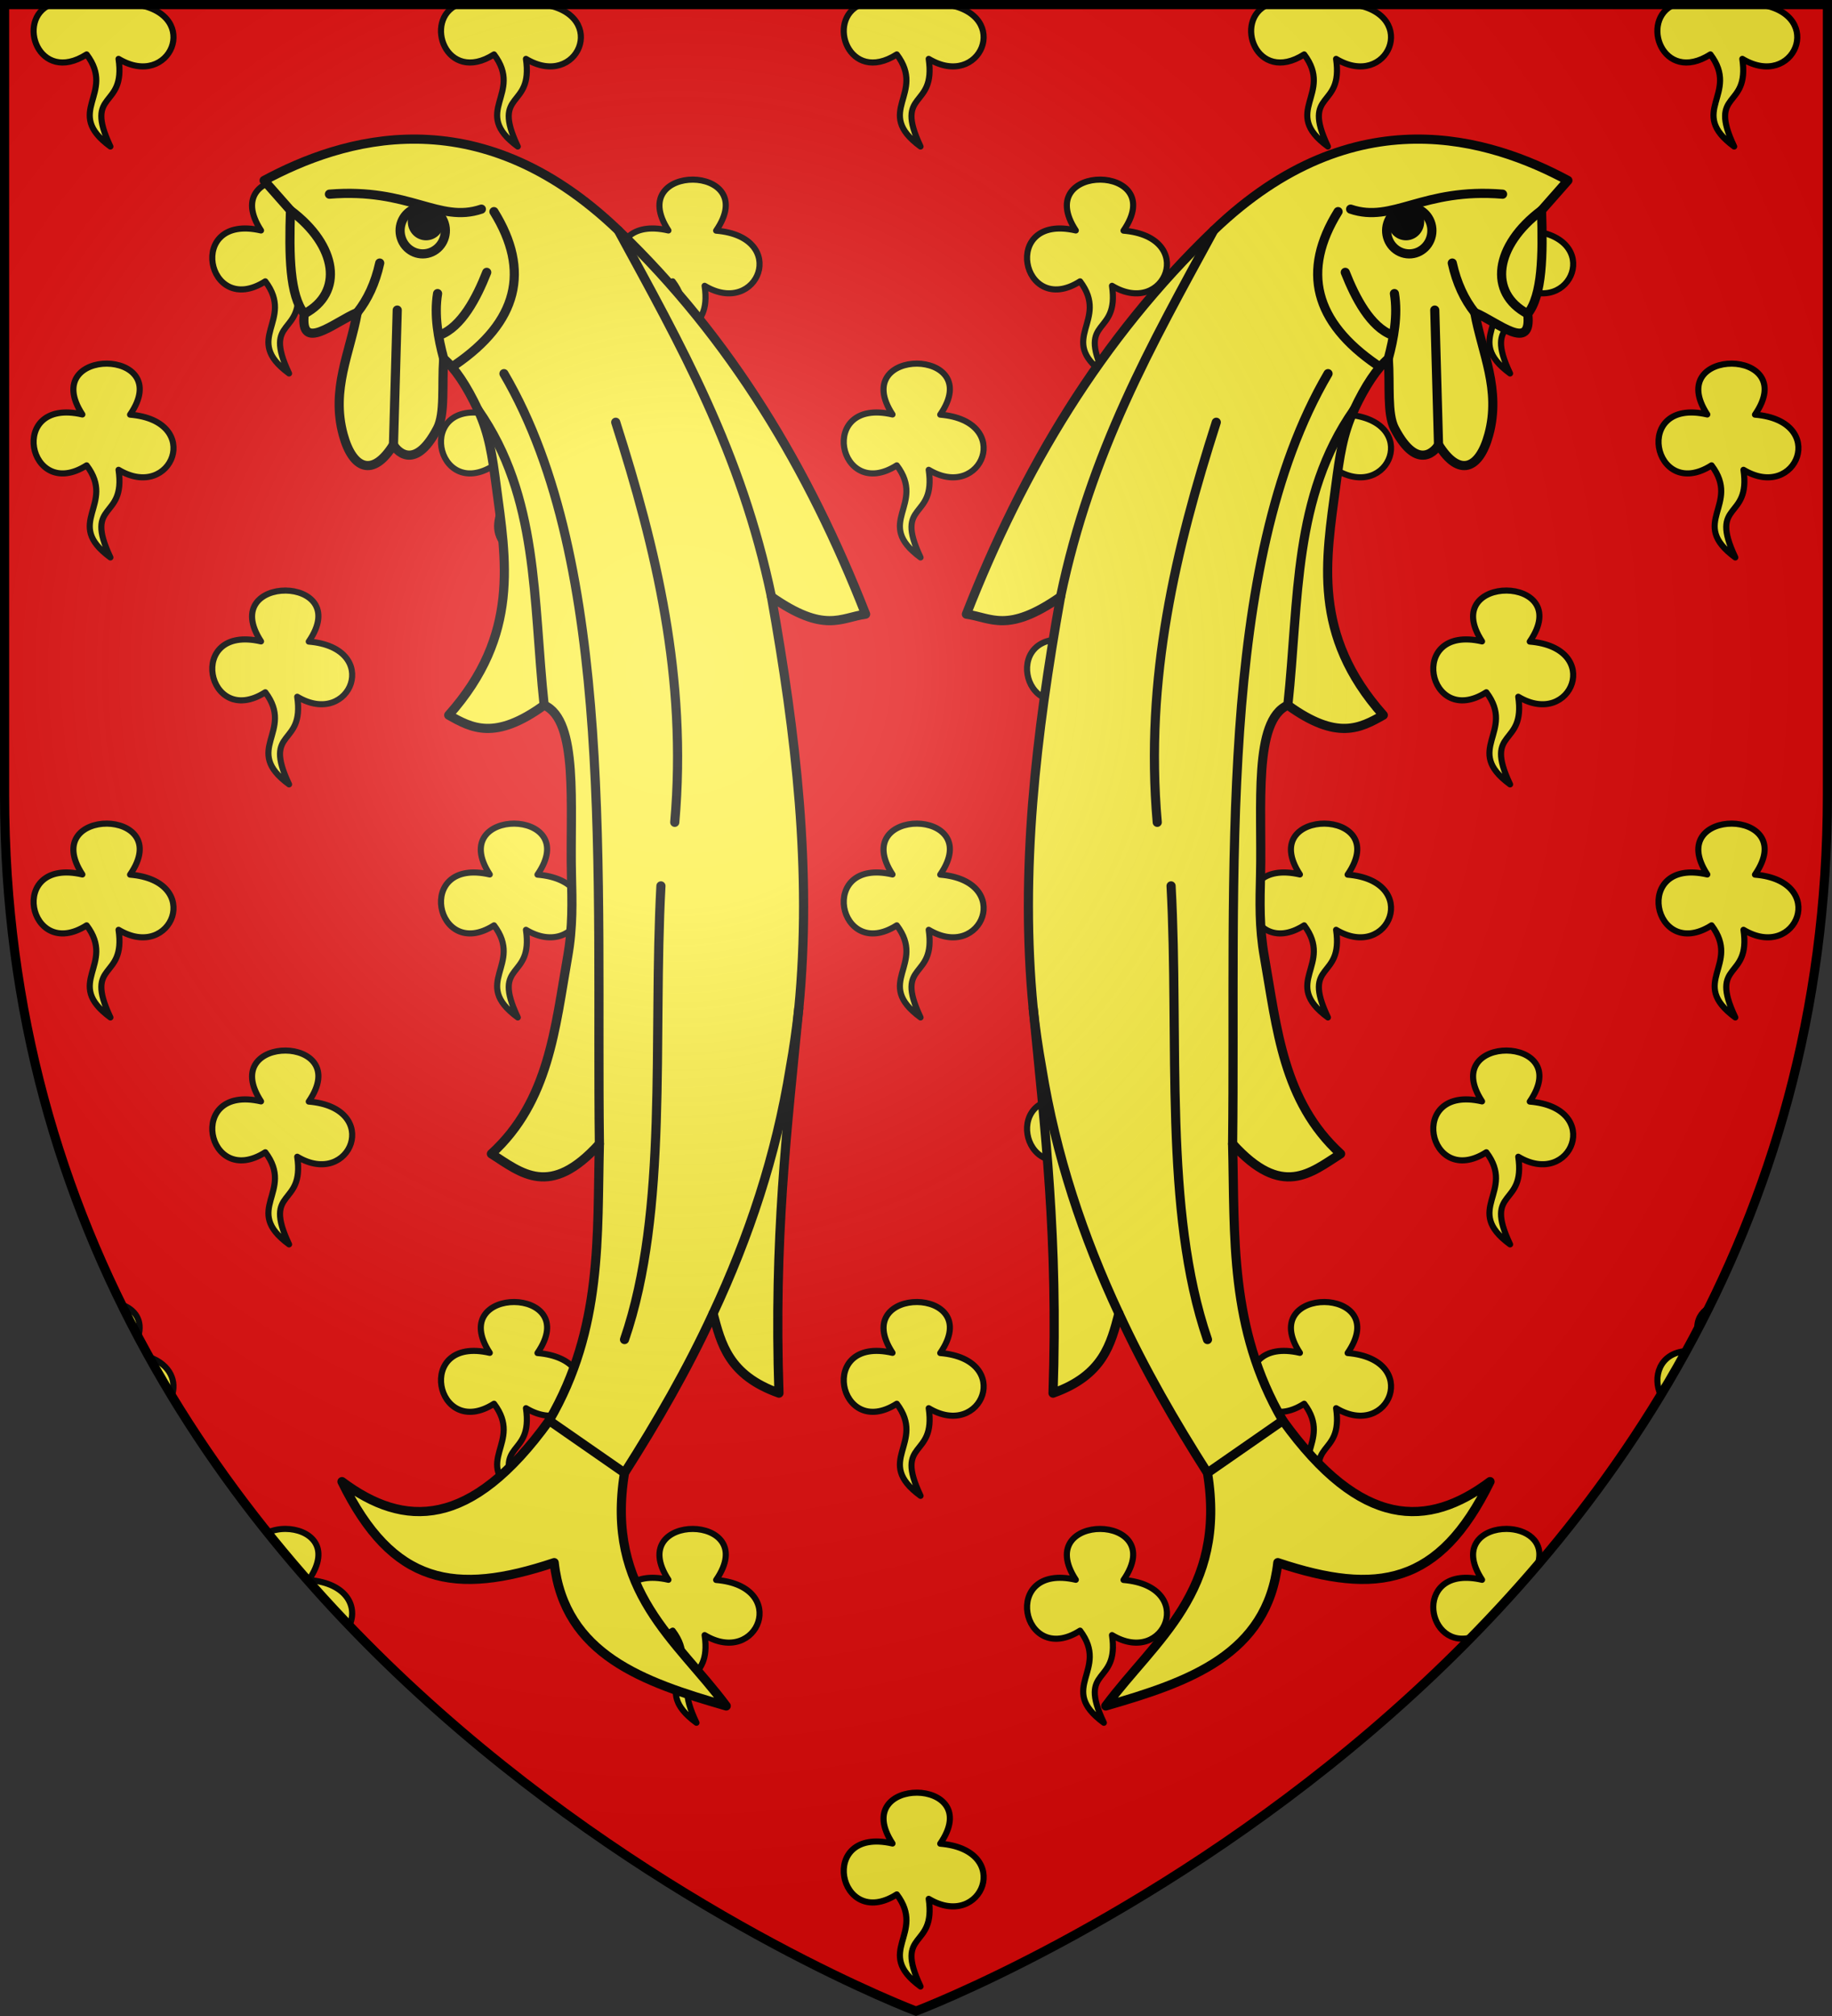 <?xml version="1.0" encoding="UTF-8" standalone="no"?><svg height="660" width="600" xmlns="http://www.w3.org/2000/svg" xmlns:xlink="http://www.w3.org/1999/xlink"><rect width="100%" height="100%" fill="#333333" stroke="none"/><radialGradient id="a" cx="221.445" cy="226.331" gradientTransform="matrix(1.353 0 0 1.349 -77.629 -85.747)" gradientUnits="userSpaceOnUse" r="300"><stop offset="0" stop-color="#fff" stop-opacity=".314"/><stop offset=".19" stop-color="#fff" stop-opacity=".251"/><stop offset=".6" stop-color="#6b6b6b" stop-opacity=".125"/><stop offset="1" stop-opacity=".125"/></radialGradient><path d="m300 658.5s298.5-112.32 298.5-397.772v-259.228h-597v259.228c0 285.452 298.5 397.772 298.5 397.772z" fill="#e20909" fill-rule="evenodd"/><g><path d="m16.501 1.501c-11.418 4.938-3.878 26.363 11.871 16.316 9.809 12.966-7.794 18.76 7.783 30.154-8.845-18.726 5.136-11.935 2.674-28.695 16.96 10.199 27.327-14.318 6.051-17.775zm133.422 0c-11.417 4.938-3.875 26.363 11.873 16.316 9.809 12.966-7.796 18.76 7.781 30.154-8.845-18.726 5.138-11.935 2.676-28.695 16.96 10.199 27.327-14.318 6.051-17.775zm131.908 0c-11.418 4.938-3.878 26.363 11.871 16.316 9.809 12.966-7.794 18.76 7.783 30.154-8.845-18.726 5.136-11.935 2.674-28.695 16.96 10.199 27.327-14.318 6.051-17.775zm133.422 0c-11.418 4.938-3.876 26.363 11.873 16.316 9.809 12.966-7.796 18.76 7.781 30.154-8.845-18.726 5.138-11.935 2.676-28.695 16.96 10.199 27.327-14.318 6.051-17.775zm133.049 0c-11.417 4.938-3.875 26.363 11.873 16.316 9.809 12.966-7.796 18.76 7.781 30.154-8.845-18.726 5.138-11.935 2.676-28.695 16.96 10.199 27.327-14.318 6.051-17.775zm-454.775 57.305c-7.637-.05-15.349 5.46-8.037 16.646-24.835-5.749-17.834 28.928 1.398 16.658 9.809 12.966-7.794 18.76 7.783 30.154-8.845-18.726 5.136-11.935 2.674-28.695 17.538 10.547 28.031-16.033 3.77-18.057 7.61-11.049.049-16.657-7.588-16.707zm133.422 0c-7.637-.05-15.347 5.46-8.035 16.646-24.835-5.749-17.834 28.928 1.398 16.658 9.809 12.966-7.796 18.76 7.781 30.154-8.845-18.726 5.138-11.935 2.676-28.695 17.538 10.547 28.031-16.033 3.77-18.057 7.61-11.049.047-16.657-7.59-16.707zm133.424 0c-7.637-.05-15.347 5.46-8.035 16.646-24.835-5.749-17.834 28.928 1.398 16.658 9.809 12.966-7.796 18.76 7.781 30.154-8.845-18.726 5.138-11.935 2.676-28.695 17.538 10.547 28.029-16.033 3.768-18.057 7.61-11.049.049-16.657-7.588-16.707zm133.049 0c-7.637-.05-15.347 5.46-8.035 16.646-24.835-5.749-17.834 28.928 1.398 16.658 9.809 12.966-7.796 18.76 7.781 30.154-8.845-18.726 5.138-11.935 2.676-28.695 17.538 10.547 28.031-16.033 3.77-18.057 7.61-11.049.047-16.657-7.59-16.707zm-458.41 60.238c-7.637-.05-15.349 5.458-8.037 16.645-24.835-5.749-17.834 28.928 1.398 16.658 9.809 12.966-7.794 18.76 7.783 30.154-8.845-18.726 5.136-11.935 2.674-28.695 17.538 10.547 28.031-16.033 3.77-18.057 7.61-11.049.049-16.655-7.588-16.705zm133.422 0c-7.637-.05-15.347 5.458-8.035 16.645-24.835-5.749-17.834 28.928 1.398 16.658 9.809 12.966-7.796 18.76 7.781 30.154-8.845-18.726 5.138-11.935 2.676-28.695 17.538 10.547 28.031-16.033 3.77-18.057 7.61-11.049.047-16.655-7.59-16.705zm131.908 0c-7.637-.05-15.349 5.458-8.037 16.645-24.835-5.749-17.834 28.928 1.398 16.658 9.809 12.966-7.794 18.76 7.783 30.154-8.845-18.726 5.136-11.935 2.674-28.695 17.538 10.547 28.031-16.033 3.77-18.057 7.61-11.049.049-16.655-7.588-16.705zm133.422 0c-7.637-.05-15.347 5.458-8.035 16.645-24.835-5.749-17.834 28.928 1.398 16.658 9.809 12.966-7.796 18.76 7.781 30.154-8.845-18.726 5.138-11.935 2.676-28.695 17.538 10.547 28.031-16.033 3.77-18.057 7.61-11.049.047-16.655-7.59-16.705zm133.424 0c-7.637-.05-15.347 5.458-8.035 16.645-24.835-5.749-17.834 28.928 1.398 16.658 9.809 12.966-7.796 18.76 7.781 30.154-8.845-18.726 5.138-11.935 2.676-28.695 17.538 10.547 28.029-16.033 3.768-18.057 7.61-11.049.049-16.655-7.588-16.705zm-473.66 74.291c-7.637-.05-15.349 5.46-8.037 16.646-24.835-5.749-17.834 28.928 1.398 16.658 9.809 12.966-7.794 18.76 7.783 30.154-8.845-18.726 5.136-11.935 2.674-28.695 17.538 10.547 28.031-16.033 3.77-18.057 7.61-11.049.049-16.657-7.588-16.707zm133.422 0c-7.637-.05-15.347 5.46-8.035 16.646-24.835-5.749-17.834 28.928 1.398 16.658 9.809 12.966-7.796 18.76 7.781 30.154-8.845-18.726 5.138-11.935 2.676-28.695 17.538 10.547 28.031-16.033 3.77-18.057 7.61-11.049.047-16.657-7.59-16.707zm133.424 0c-7.637-.05-15.347 5.46-8.035 16.646-24.835-5.749-17.834 28.928 1.398 16.658 9.809 12.966-7.796 18.76 7.781 30.154-8.845-18.726 5.138-11.935 2.676-28.695 17.538 10.547 28.029-16.033 3.768-18.057 7.61-11.049.049-16.657-7.588-16.707zm133.049 0c-7.637-.05-15.347 5.46-8.035 16.646-24.835-5.749-17.834 28.928 1.398 16.658 9.809 12.966-7.796 18.76 7.781 30.154-8.845-18.726 5.138-11.935 2.676-28.695 17.538 10.547 28.031-16.033 3.77-18.057 7.61-11.049.047-16.657-7.59-16.707zm-458.41 76.301c-7.637-.05-15.349 5.46-8.037 16.646-24.835-5.749-17.834 28.928 1.398 16.658 9.809 12.966-7.794 18.76 7.783 30.154-8.845-18.726 5.136-11.935 2.674-28.695 17.538 10.547 28.031-16.033 3.77-18.057 7.61-11.049.049-16.657-7.588-16.707zm133.422 0c-7.637-.05-15.347 5.46-8.035 16.646-24.835-5.749-17.834 28.928 1.398 16.658 9.809 12.966-7.796 18.76 7.781 30.154-8.845-18.726 5.138-11.935 2.676-28.695 17.538 10.547 28.031-16.033 3.77-18.057 7.61-11.049.047-16.657-7.59-16.707zm131.908 0c-7.637-.05-15.349 5.46-8.037 16.646-24.835-5.749-17.834 28.928 1.398 16.658 9.809 12.966-7.794 18.76 7.783 30.154-8.845-18.726 5.136-11.935 2.674-28.695 17.538 10.547 28.031-16.033 3.77-18.057 7.61-11.049.049-16.657-7.588-16.707zm133.422 0c-7.637-.05-15.347 5.46-8.035 16.646-24.835-5.749-17.834 28.928 1.398 16.658 9.809 12.966-7.796 18.76 7.781 30.154-8.845-18.726 5.138-11.935 2.676-28.695 17.538 10.547 28.031-16.033 3.77-18.057 7.61-11.049.047-16.657-7.59-16.707zm133.424 0c-7.637-.05-15.347 5.46-8.035 16.646-24.835-5.749-17.834 28.928 1.398 16.658 9.809 12.966-7.796 18.76 7.781 30.154-8.845-18.726 5.138-11.935 2.676-28.695 17.538 10.547 28.029-16.033 3.768-18.057 7.61-11.049.049-16.657-7.588-16.707zm-473.66 74.293c-7.637-.05-15.349 5.458-8.037 16.645-24.835-5.749-17.834 28.928 1.398 16.658 9.809 12.966-7.794 18.762 7.783 30.156-8.845-18.726 5.136-11.937 2.674-28.697 17.538 10.547 28.031-16.031 3.77-18.055 7.61-11.049.049-16.657-7.588-16.707zm133.422 0c-7.637-.05-15.347 5.458-8.035 16.645-24.835-5.749-17.834 28.928 1.398 16.658 9.809 12.966-7.796 18.762 7.781 30.156-8.845-18.726 5.138-11.937 2.676-28.697 17.538 10.547 28.031-16.031 3.77-18.055 7.61-11.049.047-16.657-7.59-16.707zm133.424 0c-7.637-.05-15.347 5.458-8.035 16.645-24.835-5.749-17.834 28.928 1.398 16.658 9.809 12.966-7.796 18.762 7.781 30.156-8.845-18.726 5.138-11.937 2.676-28.697 17.538 10.547 28.029-16.031 3.768-18.055 7.61-11.049.049-16.657-7.588-16.707zm133.049 0c-7.637-.05-15.347 5.458-8.035 16.645-24.835-5.749-17.834 28.928 1.398 16.658 9.809 12.966-7.796 18.762 7.781 30.156-8.845-18.726 5.138-11.937 2.676-28.697 17.538 10.547 28.031-16.031 3.77-18.055 7.61-11.049.047-16.657-7.59-16.707zm-324.988 82.324c-7.637-.05-15.347 5.458-8.035 16.645-24.835-5.749-17.834 28.928 1.398 16.658 9.809 12.966-7.796 18.76 7.781 30.154-8.845-18.726 5.138-11.935 2.676-28.695 17.538 10.547 28.031-16.033 3.77-18.057 7.61-11.049.047-16.655-7.59-16.705zm131.908 0c-7.637-.05-15.349 5.458-8.037 16.645-24.835-5.749-17.834 28.928 1.398 16.658 9.809 12.966-7.794 18.76 7.783 30.154-8.845-18.726 5.136-11.935 2.674-28.695 17.538 10.547 28.031-16.033 3.77-18.057 7.61-11.049.049-16.655-7.588-16.705zm133.422 0c-7.637-.05-15.347 5.458-8.035 16.645-24.835-5.749-17.834 28.928 1.398 16.658 9.809 12.966-7.796 18.76 7.781 30.154-8.845-18.726 5.138-11.935 2.676-28.695 17.538 10.547 28.031-16.033 3.77-18.057 7.61-11.049.047-16.655-7.59-16.705zm-393.914.855c1.755 3.564 3.554 7.085 5.4 10.559 1.674-5.536-1.233-9.059-5.4-10.559zm519.673 1.08c-2.346 1.509-3.865 3.897-3.639 7.186 1.244-2.368 2.436-4.776 3.639-7.186zm-7.404 14.119c-8.821.778-10.862 8.698-8.252 14.307 2.839-4.674 5.575-9.453 8.252-14.307zm-503.277 1.953c2.407 4.325 4.877 8.584 7.414 12.766 1.631-4.52-.197-10.18-7.414-12.766zm44.689 56.275c-2.062-.013-4.119.397-5.893 1.201 8.63 10.754 17.604 20.902 26.773 30.463 2.716-5.697-.268-13.855-13.287-14.941 7.61-11.049.043-16.673-7.594-16.723zm399.888 0c-7.637-.05-15.345 5.474-8.033 16.66-22.322-5.167-18.928 22.303-4.047 19.012 7.598-7.722 15.087-15.822 22.369-24.346 2.206-7.485-4.013-11.285-10.289-11.326zm-266.47.008c-7.637-.05-15.347 5.46-8.035 16.646-24.835-5.749-17.834 28.928 1.398 16.658 9.809 12.966-7.796 18.76 7.781 30.154-8.845-18.726 5.138-11.935 2.676-28.695 17.538 10.547 28.031-16.033 3.77-18.057 7.61-11.049.047-16.657-7.59-16.707zm133.424 0c-7.637-.05-15.347 5.46-8.035 16.646-24.835-5.749-17.834 28.928 1.398 16.658 9.809 12.966-7.796 18.76 7.781 30.154-8.845-18.726 5.138-11.935 2.676-28.695 17.538 10.547 28.029-16.033 3.768-18.057 7.61-11.049.049-16.657-7.588-16.707zm-60.031 86.34c-7.637-.05-15.349 5.46-8.037 16.646-24.835-5.749-17.834 28.928 1.398 16.658 9.809 12.966-7.794 18.76 7.783 30.154-8.845-18.726 5.136-11.935 2.674-28.695 17.538 10.547 28.031-16.033 3.77-18.057 7.61-11.049.049-16.657-7.588-16.707z" style="fill:#fcef3c;fill-rule:evenodd;stroke:#000;stroke-width:2;stroke-linecap:round;stroke-linejoin:round"/><g transform="translate(0 -0)"><g id="b"><path d="m255.122 456.088c-16.5-5.844-18.973-16.199-21.574-26.077-8.423 18.286-18.307 35.371-29.013 52.191-6.334 38.845 17.229 54.641 33.313 76.3-27.063-7.798-52.941-16.718-56.344-46.922-32.579 10.869-52.93 7.355-69.505-26.521 20.278 15.174 42.121 15.752 67.86-19.993 17.604-30.194 15.668-60.387 16.451-90.581-16.217 17.923-25.517 9.545-35.369 3.264 18.86-17.21 20.84-41.121 24.972-64.541 1.722-9.761 1.448-17.986 1.242-26.825-.526-22.494 2.434-50.605-8.941-55.521-16.111 11.677-23.715 7.529-31.257 3.264 23.425-26.323 18.785-50.759 15.526-75.348-1.224-9.233-2.229-16.708-5.959-24.641-3.731-7.934-7.474-13.493-11.212-16.706-.614 8.71.479 18.003-2.056 22.849-7.823 14.954-13.962 6.405-14.395 5.304-6.683 10.812-13.35 8.118-16.451-3.264-4.042-14.834 2.237-26.829 4.595-40.011-7.522 3.142-18.895 13.293-17.344.433-4.806-6.109-5.013-19.127-4.524-33.866l-8.637-9.793c25.181-13.548 69.784-27.968 115.978 16.321 37.031 35.504 62.48 78.345 81.02 125.67-8.175 1.115-13.405 6.45-30.845-5.712 8.016 44.928 13.348 89.809 8.948 134.92-3.867 39.656-8.19 75.098-6.48 125.805z" fill="#fcef3c" stroke="#000" stroke-linecap="round" stroke-linejoin="round" stroke-width="3" transform="matrix(1 0 0 1 -.001 -.005)"/><path d="m204.535 482.201-24.676-17.137m24.677-26.521c14.486-42.146 9.221-98.124 11.927-148.52m-51.409-167.697c36.661 62.511 30.167 165.26 31.256 252.157m-39.786-240.347c20.006 28.617 17.968 61.865 21.69 96.724m23.443-92.621c13.223 41.346 23.474 83.706 19.33 130.975m-61.581-180.052c-3.3 8.371-8.261 17.91-15.405 20.566m-19.639-23.611c-1.453 6.586-3.964 11.913-7.355 16.192m13.09-.791-1.234 44.066m32.902-76.3c12.061 19.426 7.76 36.146-12.749 50.187m-41.127-55.899c26.233-2.146 35.851 9.618 49.764 4.896m44.828 6.936c20.473 37.601 40.255 72.437 50.175 119.958m8.958 134.785c-.7 6.482-1.621 12.965-2.789 19.447-4.666 28.903-13.608 55.42-25.275 80.416m-138.411-361.134c15.384 11.5 17.562 27.011 4.524 33.866m43.645-6.627c-1.159 7.068.198 14.616 2.006 21.316" fill="none" stroke="#000" stroke-linecap="round" stroke-linejoin="round" stroke-width="3"/><path d="m145.504 73.123c-1.265-4.012-5.448-6.208-9.343-4.905-3.895 1.303-6.027 5.613-4.763 9.623 1.264 4.009 5.437 6.208 9.337 4.907 3.9-1.3 6.034-5.613 4.769-9.625z" fill="none" stroke="#000" stroke-linecap="round" stroke-linejoin="round" stroke-width="3"/><path d="m143.794 71.141c-.764-2.423-3.291-3.75-5.644-2.963-2.353.787-3.641 3.391-2.877 5.812s3.284 3.75 5.64 2.964 3.645-3.39 2.881-5.814z" stroke="#000" stroke-linecap="round" stroke-linejoin="round" stroke-width="3"/></g><use height="100%" transform="matrix(-1 0 0 1 600 0)" width="100%" xlink:href="#b"/></g></g><path d="m300 658.5s298.5-112.32 298.5-397.772v-259.228h-597v259.228c0 285.452 298.5 397.772 298.5 397.772z" fill="url(#a)" fill-rule="evenodd"/><path d="m300 658.397s-298.5-112.418-298.5-398.119v-258.778h597v258.778c0 285.701-298.5 398.119-298.5 398.119z" fill="none" stroke="#000" stroke-width="3"/></svg>